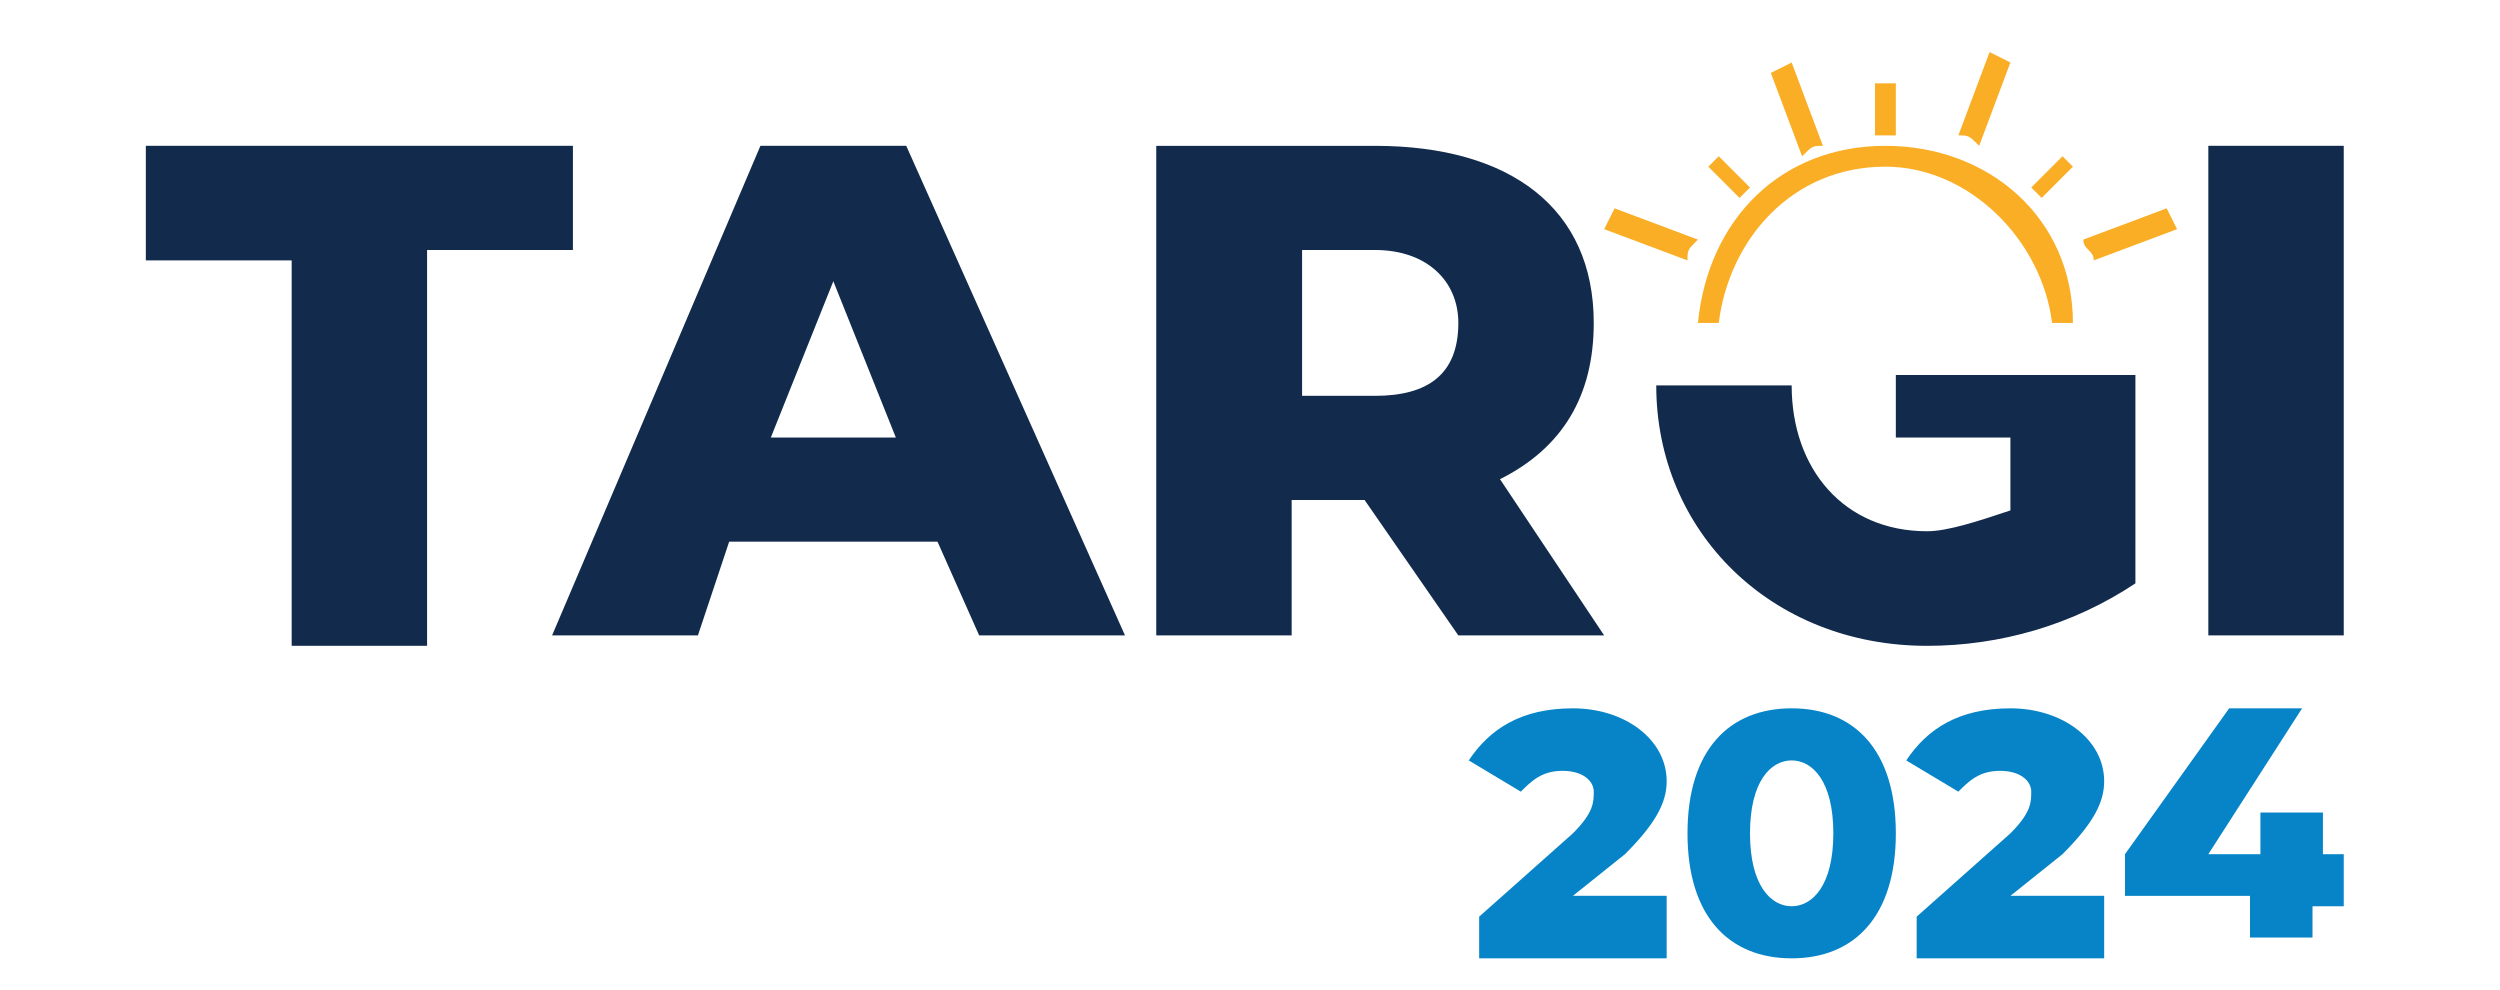 <?xml version="1.0" encoding="utf-8"?>
<!-- Generator: Adobe Illustrator 27.9.2, SVG Export Plug-In . SVG Version: 6.00 Build 0)  -->
<svg version="1.1" id="Layer_1" xmlns="http://www.w3.org/2000/svg" xmlns:xlink="http://www.w3.org/1999/xlink" x="0px" y="0px"
	 width="24px" height="9.5px" viewBox="0 0 24 9.5" enable-background="new 0 0 24 9.5" xml:space="preserve">
<g id="Kształt_1">
	<g>
		<path fill="#FAAE25" d="M18.1,1.4c-1,0-1.7,0.7-1.8,1.7h0.2c0.1-0.8,0.7-1.5,1.6-1.5c0.8,0,1.5,0.7,1.6,1.5h0.2
			C19.9,2.1,19.1,1.4,18.1,1.4z M16.8,1.8l-0.3-0.3l-0.1,0.1l0.3,0.3C16.7,1.9,16.8,1.8,16.8,1.8z M17.5,1.4l-0.3-0.8l-0.2,0.1
			l0.3,0.8C17.4,1.4,17.4,1.4,17.5,1.4z M18.2,1.3V0.8H18v0.5C18.1,1.3,18.1,1.3,18.2,1.3C18.2,1.3,18.2,1.3,18.2,1.3z M19.3,0.6
			l-0.2-0.1l-0.3,0.8c0.1,0,0.1,0,0.2,0.1L19.3,0.6z M15.5,2l-0.1,0.2l0.8,0.3c0-0.1,0-0.1,0.1-0.2L15.5,2z M20.8,2l-0.8,0.3
			c0,0.1,0.1,0.1,0.1,0.2l0.8-0.3L20.8,2z M19.9,1.6l-0.1-0.1l-0.3,0.3c0,0,0.1,0.1,0.1,0.1L19.9,1.6z"/>
	</g>
</g>
<g id="_x32_024">
	<g>
		<path fill="#0684C7" d="M15.6,8.2C15.9,7.9,16,7.7,16,7.5c0-0.4-0.4-0.7-0.9-0.7c-0.5,0-0.8,0.2-1,0.5l0.5,0.3
			c0.1-0.1,0.2-0.2,0.4-0.2c0.2,0,0.3,0.1,0.3,0.2c0,0.1,0,0.2-0.2,0.4l-0.9,0.8v0.4H16V8.6h-0.9L15.6,8.2z M17.2,6.8
			c-0.6,0-1,0.4-1,1.2c0,0.8,0.4,1.2,1,1.2c0.6,0,1-0.4,1-1.2C18.2,7.2,17.8,6.8,17.2,6.8z M17.2,8.7c-0.2,0-0.4-0.2-0.4-0.7
			c0-0.5,0.2-0.7,0.4-0.7c0.2,0,0.4,0.2,0.4,0.7C17.6,8.5,17.4,8.7,17.2,8.7z M19.8,8.2c0.3-0.3,0.4-0.5,0.4-0.7
			c0-0.4-0.4-0.7-0.9-0.7c-0.5,0-0.8,0.2-1,0.5l0.5,0.3c0.1-0.1,0.2-0.2,0.4-0.2c0.2,0,0.3,0.1,0.3,0.2c0,0.1,0,0.2-0.2,0.4
			l-0.9,0.8v0.4h1.8V8.6h-0.9L19.8,8.2z M22.3,8.2V7.8h-0.6v0.4h-0.5l0.9-1.4h-0.7l-1,1.4v0.4h1.2v0.4h0.6V8.7h0.3V8.2H22.3z"/>
	</g>
</g>
<g id="Kształt_2">
	<g>
		<path fill="#122B4D" d="M5.6,1.4H1.4v1.1h1.4v3.7h1.3V2.4h1.4V1.4z M7.3,1.4L5.3,6.1h1.4L7,5.2h2l0.4,0.9h1.4L8.7,1.4H7.3z
			 M7.4,4.2L8,2.7l0.6,1.5H7.4z M15.3,3.1c0-1.1-0.8-1.7-2.1-1.7h-2.1v4.7h1.3V4.8h0.7L14,6.1h1.4l-1-1.5C15,4.3,15.3,3.8,15.3,3.1z
			 M13.2,3.8h-0.7V2.4h0.7c0.5,0,0.8,0.3,0.8,0.7C14,3.6,13.7,3.8,13.2,3.8z M21.2,1.4v4.7h1.3V1.4H21.2z M18.2,3.6v0.6h1.1v0.7
			C19,5,18.7,5.1,18.5,5.1c-0.8,0-1.3-0.6-1.3-1.4h-1.3c0,1.4,1.1,2.5,2.6,2.5c0.7,0,1.4-0.2,2-0.6V4.2V3.6h-1.2H18.2z"/>
	</g>
</g>
</svg>
